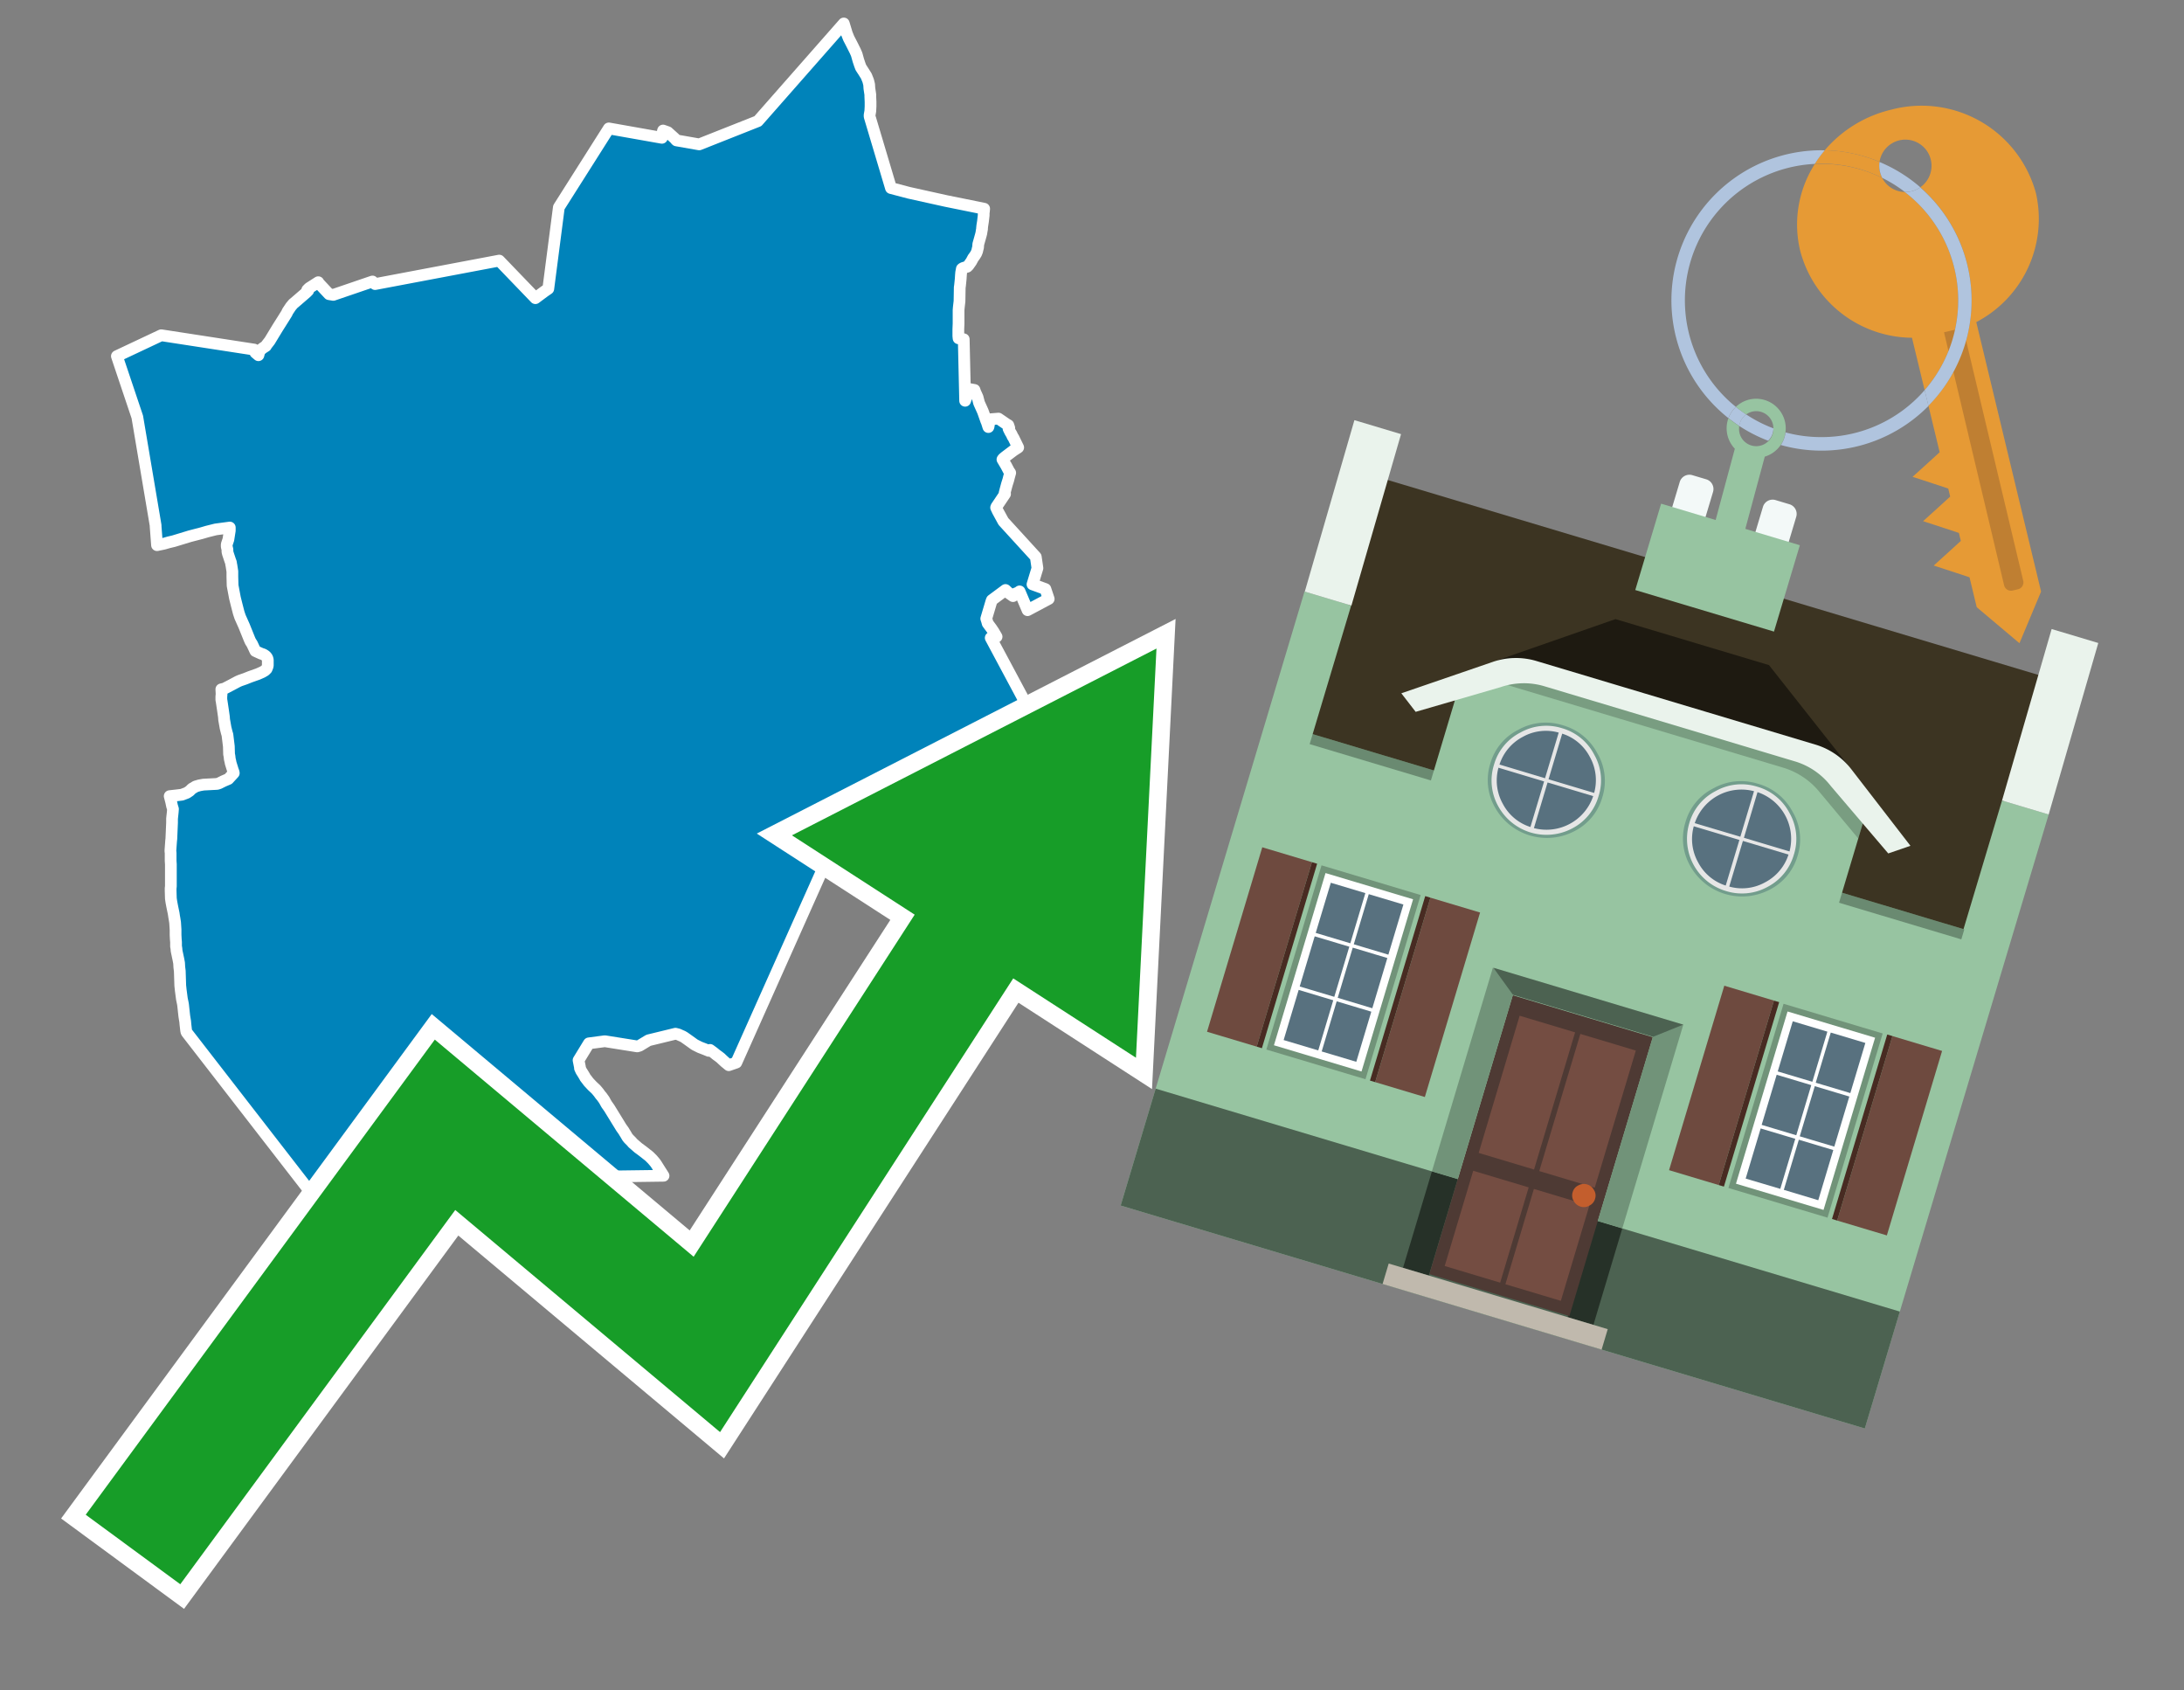 <svg id="Text" xmlns="http://www.w3.org/2000/svg" width="93.05" height="72" viewBox="0 0 93.05 72"><rect x="0" y="0" width="93.05" height="72" fill="#808080" stroke="none"/><polygon points="21.27,11.1 22.81,12.7 22.93,12.61 23.2,12.41 23.36,12.3 23.81,8.83 25.94,5.47 28.2,5.87 28.21,5.83 28.23,5.68 28.24,5.6 28.25,5.56 28.45,5.63 28.75,5.9 28.79,5.95 28.82,5.98 29.79,6.15 32.29,5.16 35.95,1 36.08,1.43 36.16,1.63 36.29,1.88 36.36,2.02 36.44,2.18 36.5,2.32 36.57,2.57 36.63,2.75 36.66,2.83 36.68,2.88 36.7,2.91 36.81,3.08 36.91,3.24 36.99,3.44 37.03,3.6 37.04,3.76 37.08,4.03 37.08,4.11 37.09,4.34 37.09,4.49 37.09,4.53 37.08,4.73 37.05,4.9 37.05,4.96 37.96,8.01 38.72,8.21 40.3,8.56 41.93,8.89 41.92,9 41.91,9.07 41.91,9.17 41.88,9.43 41.85,9.62 41.84,9.72 41.84,9.77 41.83,9.8 41.81,9.93 41.79,10.01 41.72,10.26 41.68,10.4 41.67,10.54 41.65,10.61 41.64,10.66 41.63,10.7 41.59,10.8 41.57,10.83 41.54,10.88 41.49,10.95 41.46,10.99 41.38,11.14 41.33,11.21 41.26,11.31 41.21,11.36 41.11,11.39 41.02,11.42 40.98,11.45 40.95,11.61 40.94,11.73 40.93,11.89 40.9,12.18 40.89,12.24 40.88,12.83 40.85,13.09 40.84,13.21 40.84,13.31 40.84,13.37 40.84,13.51 40.84,13.78 40.83,14.02 40.83,14.16 40.83,14.23 40.83,14.31 40.84,14.41 41.06,14.45 41.12,17.07 41.3,16.57 41.52,16.61 41.55,16.7 41.61,16.83 41.65,16.92 41.71,17.15 41.73,17.2 41.87,17.51 41.9,17.59 42.02,17.93 42.04,17.97 42.11,18.19 42.12,18.16 42.17,17.86 42.54,17.83 42.89,18.07 42.96,18.11 43,18.23 42.97,18.26 43.04,18.4 43.1,18.5 43.14,18.59 43.18,18.65 43.38,19.06 43.18,19.19 42.81,19.47 42.74,19.53 42.71,19.57 42.87,19.84 42.98,20.05 43.04,20.14 42.99,20.32 42.96,20.44 42.9,20.63 42.83,20.89 42.8,21.01 42.82,21.04 42.45,21.59 42.44,21.62 42.51,21.77 42.75,22.21 44.13,23.72 44.2,24.2 43.99,24.89 44.54,25.09 44.68,25.51 43.78,25.99 43.44,25.19 43.37,25.24 43.22,25.3 43.18,25.34 43.16,25.39 42.99,25.27 42.84,25.13 42.26,25.56 42.24,25.61 42.02,26.35 42.05,26.44 42.08,26.55 42.25,26.78 42.33,26.9 42.46,27.12 42.21,27.17 45.36,33.06 47.02,34.27 43.29,35.23 35.01,37.11 31.37,45.26 31.05,45.37 30.88,45.23 30.75,45.11 30.71,45.07 30.62,45 30.51,44.92 30.4,44.83 30.25,44.72 30.2,44.76 30.03,44.69 29.9,44.64 29.82,44.61 29.62,44.51 29.57,44.48 29.46,44.4 29.25,44.25 29.15,44.18 29.08,44.14 29.01,44.11 28.9,44.06 28.78,44.03 27.63,44.31 27.25,44.54 27.15,44.57 25.77,44.35 25.09,44.44 24.65,45.16 24.7,45.41 24.71,45.46 24.71,45.5 24.76,45.61 24.83,45.72 24.89,45.82 24.91,45.85 24.92,45.88 25.08,46.09 25.23,46.25 25.39,46.4 25.5,46.53 25.58,46.64 25.64,46.71 25.74,46.85 25.84,47.03 25.96,47.2 26.47,48.03 26.57,48.17 26.63,48.27 26.65,48.3 26.72,48.42 26.74,48.45 26.79,48.51 26.91,48.63 26.96,48.69 27.19,48.89 27.38,49.03 27.66,49.25 27.8,49.39 27.91,49.52 27.96,49.59 28.06,49.75 28.27,50.08 23.83,50.14 23.85,50.04 20.39,50.36 13.4,51 7.95,43.97 7.94,43.94 7.93,43.89 7.9,43.63 7.89,43.51 7.86,43.33 7.85,43.26 7.8,42.8 7.79,42.74 7.75,42.55 7.7,42.17 7.68,41.98 7.66,41.36 7.64,41.2 7.63,41.02 7.6,40.86 7.53,40.53 7.52,40.47 7.52,40.44 7.51,40.36 7.5,40.32 7.5,40.28 7.5,40.19 7.5,40.13 7.49,40.01 7.48,39.82 7.48,39.6 7.46,39.29 7.43,39.1 7.42,39.05 7.4,38.91 7.35,38.67 7.33,38.57 7.3,38.41 7.28,38.27 7.27,37.94 7.27,37.84 7.28,37.75 7.28,37.69 7.28,36.81 7.27,36.67 7.27,36.56 7.27,36.48 7.27,36.33 7.26,36.24 7.29,35.82 7.3,35.73 7.33,35.04 7.33,34.87 7.36,34.59 7.37,34.46 7.33,34.33 7.29,34.14 7.23,33.91 7.5,33.88 7.75,33.85 7.96,33.77 8.08,33.69 8.12,33.65 8.18,33.59 8.27,33.54 8.33,33.5 8.5,33.45 8.67,33.42 9.25,33.39 9.34,33.36 9.52,33.27 9.73,33.18 9.96,32.93 9.95,32.88 9.92,32.8 9.88,32.67 9.83,32.51 9.81,32.41 9.79,32.33 9.78,32.23 9.77,32.17 9.76,32.13 9.75,31.79 9.69,31.3 9.66,31.2 9.61,31 9.57,30.77 9.55,30.66 9.54,30.53 9.5,30.25 9.44,29.85 9.43,29.81 9.43,29.68 9.44,29.56 9.43,29.36 9.56,29.33 9.83,29.19 10.13,29.03 10.22,28.99 10.45,28.91 10.65,28.83 10.99,28.71 11.17,28.63 11.29,28.56 11.36,28.49 11.4,28.39 11.41,28.34 11.41,28.29 11.41,28.16 11.41,28.11 11.39,28.03 11.35,27.97 11.32,27.94 11.28,27.91 11.21,27.87 11.12,27.84 11.01,27.79 10.88,27.73 10.74,27.43 10.67,27.32 10.63,27.23 10.4,26.66 10.23,26.28 10.19,26.16 10.17,26.1 10.08,25.75 10.01,25.47 9.91,24.94 9.9,24.56 9.9,24.34 9.86,24.08 9.85,24.04 9.84,23.96 9.81,23.88 9.73,23.64 9.71,23.58 9.7,23.54 9.69,23.51 9.69,23.41 9.66,23.28 9.66,23.19 9.73,22.98 9.79,22.6 9.79,22.51 9.79,22.47 9.19,22.55 8.83,22.64 8.59,22.71 8.09,22.84 7.4,23.05 7.19,23.1 6.98,23.16 6.69,23.22 6.63,22.42 6.63,22.38 5.85,17.76 4.98,15.17 6.87,14.28 10.83,14.89 10.88,15.02 11.01,15.13 11.06,14.94 11.19,14.83 11.33,14.74 11.35,14.7 11.42,14.61 11.49,14.52 11.69,14.19 11.83,13.96 12.07,13.58 12.22,13.34 12.25,13.27 12.27,13.24 12.39,13.06 12.44,13 12.5,12.93 12.54,12.9 13.05,12.46 13.13,12.38 13.09,12.35 13.17,12.27 13.56,12.02 13.57,12.05 14.02,12.53 14.2,12.56 15.87,11.99 15.98,12.1 " fill="#0083ba" stroke="#fff" stroke-linejoin="round" stroke-width="0.5"/><polygon points="49.272 27.624 33.741 35.58 38.97 38.959 29.553 53.529 18.525 44.281 3.652 64.518 7.681 67.479 19.396 51.538 30.678 60.999 43.169 41.673 48.398 45.053 49.272 27.624" fill="none" stroke="#fff" stroke-miterlimit="10" stroke-width="1.5"/><polygon points="49.272 27.624 33.741 35.58 38.97 38.959 29.553 53.529 18.525 44.281 3.652 64.518 7.681 67.479 19.396 51.538 30.678 60.999 43.169 41.673 48.398 45.053 49.272 27.624" fill="#179d28"/><path d="M80.19,7.577a1.16,1.16,0,0,1-.094-.251,1.114,1.114,0,0,1-.018-.429A6.367,6.367,0,0,0,77.743,6.4a5.269,5.269,0,0,0-.423.577c.1,0,.192-.007.288-.007A5.794,5.794,0,0,1,80.19,7.577Z" fill="#e69a35"/><path d="M77.608,6.4A6.394,6.394,0,0,0,73.64,17.81a1.26,1.26,0,0,1,.317-.48A5.821,5.821,0,0,1,77.32,6.981a5.269,5.269,0,0,1,.423-.577Z" fill="#b0c4de"/><path d="M84.2,13.72a4.962,4.962,0,0,0,2.545-5.48,5.047,5.047,0,0,0-6.179-3.566A5.322,5.322,0,0,0,77.743,6.4a6.367,6.367,0,0,1,2.335.493,1.114,1.114,0,1,1,1.736,1.084,6.392,6.392,0,0,1,.347,9.3l.479,1.985-.438.4-.716.648.92.3.6.2.082.341-.438.4-.716.648.92.3.605.2.082.341-.438.4-.716.649.92.3.605.2.307,1.274,1.821,1.534.921-2.2Z" fill="#e69a35"/><path d="M81.154,8.179a1.115,1.115,0,0,1-.964-.6,5.794,5.794,0,0,0-2.582-.6c-.1,0-.192,0-.288.007a4.783,4.783,0,0,0-.625,3.685,4.962,4.962,0,0,0,4.765,3.715L82,16.617a5.82,5.82,0,0,0-.846-8.438Z" fill="#e69a35"/><path d="M74.1,18.142a6.386,6.386,0,0,0,1.232.63.73.73,0,0,0,.224-.527h0a5.783,5.783,0,0,1-1.159-.593A.733.733,0,0,0,74.1,18.142Z" fill="#b0c4de"/><path d="M74.4,17.652q-.228-.152-.44-.322a1.26,1.26,0,0,0-.317.48c.148.117.3.228.46.332A.733.733,0,0,1,74.4,17.652Z" fill="#b0c4de"/><path d="M74.824,16.984a1.257,1.257,0,0,0-.867.346c.141.114.288.222.44.322a.731.731,0,0,1,1.159.593h0a.732.732,0,1,1-1.463,0,.7.7,0,0,1,.007-.1c-.158-.1-.312-.215-.46-.332a1.258,1.258,0,0,0,.273,1.3l-.979,3.635,1.275.341.98-3.639a1.266,1.266,0,0,0,.681-.5,1.249,1.249,0,0,0,.2-.538,1.328,1.328,0,0,0,.012-.168A1.262,1.262,0,0,0,74.824,16.984Z" fill="#97c4a1"/><path d="M85.974,25.1l-.226.053a.3.3,0,0,1-.362-.223l-2.56-10.777.81-.193L86.2,24.736A.3.3,0,0,1,85.974,25.1Z" fill="#bf7f32"/><path d="M80.1,7.326a1.16,1.16,0,0,0,.094.251,5.833,5.833,0,0,1,.964.6,1.137,1.137,0,0,0,.287-.031,1.108,1.108,0,0,0,.373-.167A6.371,6.371,0,0,0,80.078,6.9,1.114,1.114,0,0,0,80.1,7.326Z" fill="#b0c4de"/><path d="M77.608,18.618a5.836,5.836,0,0,1-1.534-.2,1.24,1.24,0,0,1-.2.537,6.4,6.4,0,0,0,6.291-1.666L82,16.617A5.807,5.807,0,0,1,77.608,18.618Z" fill="#b0c4de"/><path d="M81.814,7.981a1.108,1.108,0,0,1-.373.167,1.137,1.137,0,0,1-.287.031A5.82,5.82,0,0,1,82,16.617l.161.667a6.392,6.392,0,0,0-.347-9.3Z" fill="#b0c4de"/><polygon points="83.79 39.753 55.78 31.364 58.988 20.404 86.964 28.783 83.79 39.753 83.79 39.753" fill="#3c3422" fill-rule="evenodd"/><polygon points="81.705 53.32 87.284 34.692 85.297 34.097 83.656 39.575 55.926 31.269 57.567 25.791 55.579 25.196 47.746 51.348 79.451 60.844 81.705 53.32" fill="#97c4a1" fill-rule="evenodd"/><rect x="69.522" y="21.148" width="0.444" height="28.983" transform="translate(15.592 92.226) rotate(-73.326)" opacity="0.3"/><polygon points="87.284 34.692 85.297 34.097 87.411 26.793 89.398 27.388 87.284 34.692 87.284 34.692" fill="#eaf3ec" fill-rule="evenodd"/><polygon points="57.578 25.794 55.591 25.199 57.705 17.896 59.692 18.491 57.578 25.794 57.578 25.794" fill="#eaf3ec" fill-rule="evenodd"/><polygon points="79.451 60.844 80.943 55.865 49.238 46.369 47.747 51.348 79.451 60.844 79.451 60.844" fill="#4c6251" fill-rule="evenodd"/><path d="M71.566,20.528l-.522,1.743,1.418.425.523-1.744a.432.432,0,0,0-.289-.536l-.593-.177A.431.431,0,0,0,71.566,20.528Z" fill="#f3f9f8" fill-rule="evenodd"/><path d="M75.111,21.589l-.522,1.743,1.418.425.522-1.743a.43.43,0,0,0-.289-.536l-.593-.178A.43.43,0,0,0,75.111,21.589Z" fill="#f3f9f8" fill-rule="evenodd"/><polygon points="75.368 28.329 68.829 26.37 63.807 28.121 78.733 32.591 75.368 28.329" fill="#1e1a11"/><polygon points="78.248 32.422 64.442 28.287 62.236 28.998 60.064 36.247 77.453 41.455 79.651 34.116 78.248 32.422" fill="#97c4a1"/><path d="M77.74,32.516S65.088,28.725,65,28.7l-.938.43,11.892,3.562a3.175,3.175,0,0,1,1.532,1l1.685,2.02.327-1.09Z" fill-rule="evenodd" opacity="0.2"/><path d="M77.35,31.716,65.458,28.154a3.041,3.041,0,0,0-1.854.037l-3.9,1.339.611.79,3.626-1.054a3.045,3.045,0,0,1,1.855-.037l10.673,3.2A3.028,3.028,0,0,1,78,33.477l2.45,2.874.945-.325-2.518-3.26A3.036,3.036,0,0,0,77.35,31.716Z" fill="#eaf3ec"/><polygon points="76.683 23.223 70.773 21.453 69.671 25.132 75.581 26.902 76.683 23.223 76.683 23.223" fill="#97c4a1" fill-rule="evenodd"/><g id="Symbol_9_0_Layer2_0_MEMBER_8_MEMBER_21_MEMBER_0_FILL" data-name="Symbol 9 0 Layer2 0 MEMBER 8 MEMBER 21 MEMBER 0 FILL"><path d="M66.584,30.892a2.39,2.39,0,0,0-1.891.189,2.317,2.317,0,0,0-1.2,1.448A2.345,2.345,0,0,0,63.7,34.4a2.528,2.528,0,0,0,3.367,1.008,2.339,2.339,0,0,0,1.2-1.447,2.313,2.313,0,0,0-.208-1.87A2.394,2.394,0,0,0,66.584,30.892Z" fill="#729d8c"/></g><g id="Symbol_9_0_Layer2_0_MEMBER_8_MEMBER_21_MEMBER_1_FILL" data-name="Symbol 9 0 Layer2 0 MEMBER 8 MEMBER 21 MEMBER 1 FILL"><path d="M66.547,31.016a2.241,2.241,0,0,0-1.769.185,2.213,2.213,0,0,0-1.127,1.376,2.239,2.239,0,0,0,.185,1.768,2.341,2.341,0,0,0,3.145.942,2.234,2.234,0,0,0,1.126-1.376,2.207,2.207,0,0,0-.185-1.768A2.237,2.237,0,0,0,66.547,31.016Z" fill="#e6e6e6"/></g><g id="Symbol_9_0_Layer2_0_MEMBER_8_MEMBER_21_MEMBER_2_MEMBER_0_FILL" data-name="Symbol 9 0 Layer2 0 MEMBER 8 MEMBER 21 MEMBER 2 MEMBER 0 FILL"><path d="M65.787,33.284,63.843,32.7a2.036,2.036,0,0,0,.186,1.539,2.015,2.015,0,0,0,1.175.986Z" fill="#58717f"/></g><g id="Symbol_9_0_Layer2_0_MEMBER_8_MEMBER_21_MEMBER_2_MEMBER_1_FILL" data-name="Symbol 9 0 Layer2 0 MEMBER 8 MEMBER 21 MEMBER 2 MEMBER 1 FILL"><path d="M65.827,33.148l.582-1.944a2.01,2.01,0,0,0-1.523.178,2.037,2.037,0,0,0-1,1.183Z" fill="#58717f"/></g><g id="Symbol_9_0_Layer2_0_MEMBER_8_MEMBER_21_MEMBER_2_MEMBER_2_FILL" data-name="Symbol 9 0 Layer2 0 MEMBER 8 MEMBER 21 MEMBER 2 MEMBER 2 FILL"><path d="M67.878,33.91l-1.943-.582-.582,1.944a2.1,2.1,0,0,0,2.525-1.362Z" fill="#58717f"/></g><g id="Symbol_9_0_Layer2_0_MEMBER_8_MEMBER_21_MEMBER_2_MEMBER_3_FILL" data-name="Symbol 9 0 Layer2 0 MEMBER 8 MEMBER 21 MEMBER 2 MEMBER 3 FILL"><path d="M66.558,31.249l-.582,1.943,1.943.582a2.031,2.031,0,0,0-.186-1.539A2.009,2.009,0,0,0,66.558,31.249Z" fill="#58717f"/></g><g id="Symbol_9_0_Layer2_0_MEMBER_8_MEMBER_21_MEMBER_0_FILL-2" data-name="Symbol 9 0 Layer2 0 MEMBER 8 MEMBER 21 MEMBER 0 FILL"><path d="M74.9,33.384a2.4,2.4,0,0,0-1.891.189,2.316,2.316,0,0,0-1.2,1.448,2.341,2.341,0,0,0,.209,1.87A2.527,2.527,0,0,0,75.387,37.9a2.345,2.345,0,0,0,1.2-1.447,2.314,2.314,0,0,0-.209-1.87A2.389,2.389,0,0,0,74.9,33.384Z" fill="#729d8c"/></g><g id="Symbol_9_0_Layer2_0_MEMBER_8_MEMBER_21_MEMBER_1_FILL-2" data-name="Symbol 9 0 Layer2 0 MEMBER 8 MEMBER 21 MEMBER 1 FILL"><path d="M74.867,33.508a2.239,2.239,0,0,0-1.768.185,2.21,2.21,0,0,0-1.127,1.376,2.316,2.316,0,0,0,1.564,2.883,2.261,2.261,0,0,0,1.765-.173A2.237,2.237,0,0,0,76.428,36.4a2.209,2.209,0,0,0-.185-1.769A2.239,2.239,0,0,0,74.867,33.508Z" fill="#e6e6e6"/></g><g id="Symbol_9_0_Layer2_0_MEMBER_8_MEMBER_21_MEMBER_2_MEMBER_0_FILL-2" data-name="Symbol 9 0 Layer2 0 MEMBER 8 MEMBER 21 MEMBER 2 MEMBER 0 FILL"><path d="M74.107,35.776l-1.943-.582a2.031,2.031,0,0,0,.186,1.539,2.009,2.009,0,0,0,1.175.986Z" fill="#58717f"/></g><g id="Symbol_9_0_Layer2_0_MEMBER_8_MEMBER_21_MEMBER_2_MEMBER_1_FILL-2" data-name="Symbol 9 0 Layer2 0 MEMBER 8 MEMBER 21 MEMBER 2 MEMBER 1 FILL"><path d="M74.148,35.64,74.73,33.7a2.1,2.1,0,0,0-2.525,1.362Z" fill="#58717f"/></g><g id="Symbol_9_0_Layer2_0_MEMBER_8_MEMBER_21_MEMBER_2_MEMBER_2_FILL-2" data-name="Symbol 9 0 Layer2 0 MEMBER 8 MEMBER 21 MEMBER 2 MEMBER 2 FILL"><path d="M76.2,36.4l-1.943-.582-.582,1.944a2.015,2.015,0,0,0,1.523-.178A2.036,2.036,0,0,0,76.2,36.4Z" fill="#58717f"/></g><g id="Symbol_9_0_Layer2_0_MEMBER_8_MEMBER_21_MEMBER_2_MEMBER_3_FILL-2" data-name="Symbol 9 0 Layer2 0 MEMBER 8 MEMBER 21 MEMBER 2 MEMBER 3 FILL"><path d="M74.879,33.741,74.3,35.684l1.943.582a2.1,2.1,0,0,0-1.361-2.525Z" fill="#58717f"/></g><polygon points="51.426 43.946 53.542 44.58 55.896 36.723 53.78 36.089 51.426 43.946 51.426 43.946" fill="#6e4a3f" fill-rule="evenodd"/><polygon points="53.542 44.58 53.764 44.647 56.117 36.789 55.896 36.723 53.542 44.58 53.542 44.58" fill="#482b22" fill-rule="evenodd"/><polygon points="60.706 46.726 58.59 46.092 60.943 38.235 63.059 38.868 60.706 46.726 60.706 46.726" fill="#6e4a3f" fill-rule="evenodd"/><polygon points="58.59 46.092 58.368 46.026 60.722 38.168 60.943 38.235 58.59 46.092 58.59 46.092" fill="#482b22" fill-rule="evenodd"/><rect x="53.146" y="39.209" width="8.19" height="4.408" transform="translate(1.145 84.365) rotate(-73.326)" fill="#719379"/><polygon points="60.205 38.304 56.474 37.187 54.277 44.522 58.008 45.639 60.205 38.304 60.205 38.304" fill="#fff" fill-rule="evenodd"/><path d="M59.792,38.527l-.64,2.136-1.474-.442.639-2.135,1.475.441Zm-1.621-.485-.64,2.136-1.474-.442L56.7,37.6l1.474.442Zm-2.158,1.84,1.475.441-.64,2.136-1.474-.441.639-2.136Zm-.683,2.282,1.474.441-.639,2.136L54.69,44.3l.64-2.135Zm.981,2.621.639-2.136,1.475.442-.64,2.135-1.474-.441Zm2.158-1.84L56.994,42.5l.64-2.136,1.474.442-.639,2.136Z" fill="#58717f" fill-rule="evenodd"/><polygon points="80.39 52.621 78.274 51.988 80.628 44.13 82.743 44.764 80.39 52.621 80.39 52.621" fill="#6e4a3f" fill-rule="evenodd"/><polygon points="78.274 51.988 78.053 51.921 80.406 44.064 80.628 44.13 78.274 51.988 78.274 51.988" fill="#482b22" fill-rule="evenodd"/><polygon points="71.111 49.842 73.227 50.476 75.58 42.619 73.464 41.985 71.111 49.842 71.111 49.842" fill="#6e4a3f" fill-rule="evenodd"/><polygon points="73.227 50.476 73.448 50.542 75.802 42.685 75.58 42.619 73.227 50.476 73.227 50.476" fill="#482b22" fill-rule="evenodd"/><rect x="72.83" y="45.105" width="8.19" height="4.408" transform="translate(9.534 107.426) rotate(-73.326)" fill="#719379"/><polygon points="76.159 43.083 79.889 44.2 77.692 51.535 73.962 50.418 76.159 43.083 76.159 43.083" fill="#fff" fill-rule="evenodd"/><path d="M76.381,43.5l1.475.442-.64,2.135-1.475-.441.64-2.136ZM78,43.981l1.474.442-.64,2.136-1.474-.442L78,43.981Zm.791,2.724-.64,2.135L76.679,48.4l.64-2.136,1.474.442Zm-.684,2.282-.639,2.135L76,50.68l.64-2.135,1.474.442Zm-2.26,1.65L74.375,50.2l.639-2.135,1.475.441-.64,2.136Zm-.791-2.724.64-2.135,1.474.441-.639,2.136-1.475-.442Z" fill="#58717f" fill-rule="evenodd"/><polygon points="67.888 56.431 69.118 52.323 68.019 51.994 66.789 56.102 67.888 56.431 67.888 56.431" fill="#263128" fill-rule="evenodd"/><polygon points="60.877 54.331 62.108 50.223 61.007 49.894 59.776 54.002 60.877 54.331 60.877 54.331" fill="#263128" fill-rule="evenodd"/><g id="Symbol_9_0_Layer2_0_MEMBER_8_MEMBER_12_MEMBER_0_FILL" data-name="Symbol 9 0 Layer2 0 MEMBER 8 MEMBER 12 MEMBER 0 FILL"><path d="M70.418,44.178l-5.965-1.786L60.9,54.27l5.964,1.786Z" fill="#4e3a34"/></g><g id="Symbol_9_0_Layer2_0_MEMBER_8_MEMBER_12_MEMBER_1_MEMBER_0_FILL" data-name="Symbol 9 0 Layer2 0 MEMBER 8 MEMBER 12 MEMBER 1 MEMBER 0 FILL"><path d="M65.358,49.815l1.75-5.843-2.363-.708L63,49.107Z" fill="#744d42"/></g><g id="Symbol_9_0_Layer2_0_MEMBER_8_MEMBER_12_MEMBER_1_MEMBER_1_FILL" data-name="Symbol 9 0 Layer2 0 MEMBER 8 MEMBER 12 MEMBER 1 MEMBER 1 FILL"><path d="M67.331,44.039l-1.75,5.842,2.364.708,1.75-5.842Z" fill="#744d42"/></g><g id="Symbol_9_0_Layer2_0_MEMBER_8_MEMBER_12_MEMBER_2_MEMBER_0_FILL" data-name="Symbol 9 0 Layer2 0 MEMBER 8 MEMBER 12 MEMBER 2 MEMBER 0 FILL"><path d="M63.915,54.633l1.215-4.058-2.363-.707-1.215,4.057Z" fill="#744d42"/></g><g id="Symbol_9_0_Layer2_0_MEMBER_8_MEMBER_12_MEMBER_2_MEMBER_1_FILL" data-name="Symbol 9 0 Layer2 0 MEMBER 8 MEMBER 12 MEMBER 2 MEMBER 1 FILL"><path d="M66.5,55.407l1.215-4.057-2.363-.708L64.138,54.7Z" fill="#744d42"/></g><g id="Symbol_9_0_Layer2_0_MEMBER_8_MEMBER_13_FILL" data-name="Symbol 9 0 Layer2 0 MEMBER 8 MEMBER 13 FILL"><path d="M67.959,51.058a.439.439,0,0,0-.045-.367.487.487,0,0,0-.669-.2.445.445,0,0,0-.239.282.457.457,0,0,0,.041.378.481.481,0,0,0,.293.242.459.459,0,0,0,.377-.042A.453.453,0,0,0,67.959,51.058Z" fill="#c35e2d"/></g><g id="Symbol_9_0_Layer2_0_MEMBER_8_MEMBER_14_FILL" data-name="Symbol 9 0 Layer2 0 MEMBER 8 MEMBER 14 FILL"><path d="M64.557,42.047l-.951-.833-2.6,8.68,1.1.329Z" fill="#719379"/></g><g id="Symbol_9_0_Layer2_0_MEMBER_8_MEMBER_15_FILL" data-name="Symbol 9 0 Layer2 0 MEMBER 8 MEMBER 15 FILL"><path d="M71.718,43.643l-1.2.19L68.072,52.01l1.046.313Z" fill="#719379"/></g><g id="Symbol_9_0_Layer2_0_MEMBER_8_MEMBER_16_FILL" data-name="Symbol 9 0 Layer2 0 MEMBER 8 MEMBER 16 FILL"><path d="M63.627,41.22l.836,1.156,5.961,1.786,1.294-.519Z" fill="#4c6251"/></g><polygon points="58.905 54.69 59.166 53.819 68.498 56.614 68.237 57.485 58.905 54.69 58.905 54.69" fill="#c0b9ad" fill-rule="evenodd"/></svg>
